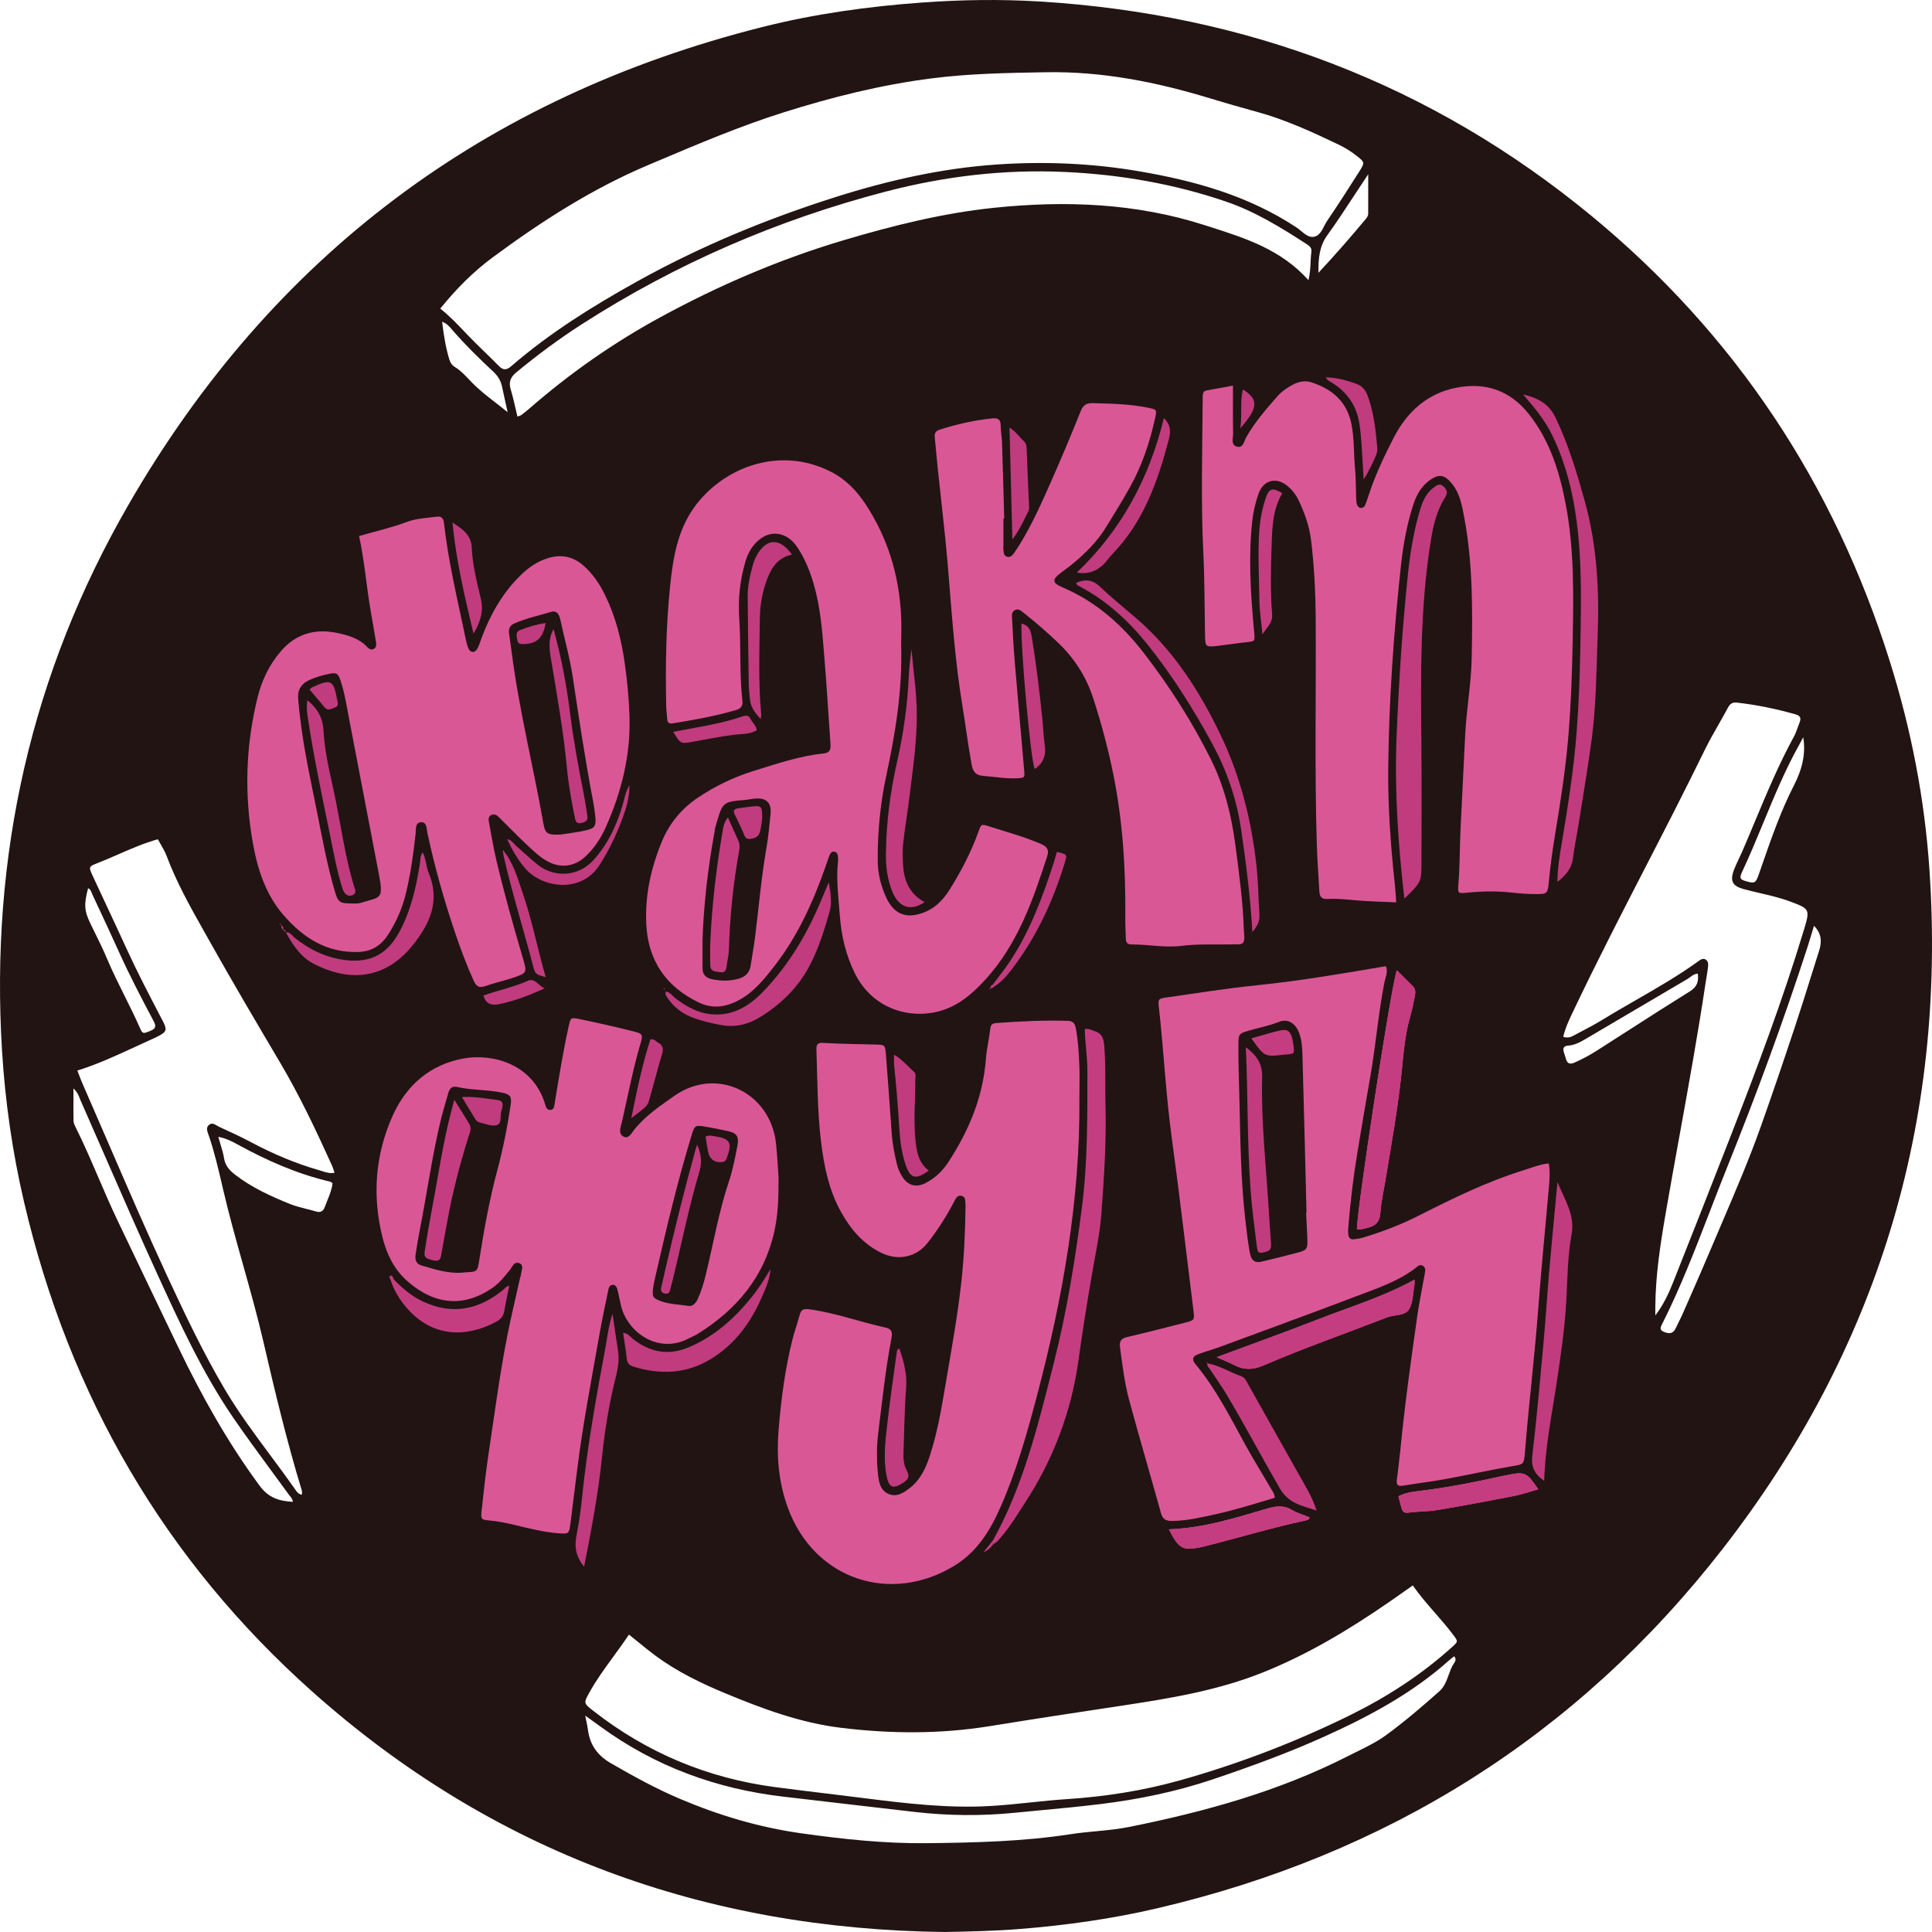 <?xml version="1.0" encoding="UTF-8"?> <svg xmlns="http://www.w3.org/2000/svg" width="340" height="340" viewBox="0 0 340 340" fill="none"> <path d="M224.335 263.584C220.87 264.62 217.396 265.715 213.837 266.501C211.346 267.051 208.858 267.638 206.278 267.662C205.248 267.671 204.622 267.421 204.312 266.305C202.461 259.629 200.494 252.986 198.686 246.297C197.882 243.326 197.534 240.244 197.106 237.189C196.95 236.081 197.232 235.556 198.366 235.296C201.731 234.525 205.069 233.638 208.42 232.798C210.26 232.336 210.238 232.341 210.007 230.496C208.743 220.41 207.587 210.309 206.205 200.239C205.156 192.591 204.795 184.882 203.935 177.22C203.78 175.839 203.823 175.743 205.338 175.528C210.603 174.783 215.86 173.934 221.146 173.395C228.505 172.645 235.785 171.415 243.069 170.173C243.328 170.13 243.589 170.098 243.912 170.05C244.289 171.117 243.794 172.033 243.615 172.954C242.554 178.392 242.115 183.924 241.162 189.378C240.379 193.864 239.607 198.353 238.87 202.846C238.154 207.205 237.628 211.59 237.271 215.994C237.237 216.413 237.24 216.838 237.277 217.256C237.327 217.835 237.673 218.158 238.245 218.101C238.792 218.047 239.344 217.954 239.868 217.795C243.249 216.78 246.531 215.523 249.693 213.921C255.624 210.915 261.592 207.983 267.951 206.002C269.45 205.534 270.924 204.909 272.551 204.747C272.795 206.127 272.709 207.39 272.6 208.641C271.978 215.834 271.243 223.018 270.707 230.219C270.091 238.471 269.087 246.684 268.413 254.929C268.397 255.14 268.389 255.351 268.369 255.56C268.151 257.795 268.13 257.675 266.04 258.037C262.097 258.72 258.185 259.594 254.249 260.314C251.805 260.762 249.333 261.046 246.882 261.458C246.025 261.602 245.714 261.319 245.813 260.481C246.012 258.811 246.243 257.144 246.404 255.47C247.176 247.511 248.273 239.595 249.4 231.682C249.685 229.672 250.089 227.678 250.442 225.678C250.515 225.263 250.63 224.857 250.681 224.44C250.754 223.84 251.058 223.123 250.365 222.741C249.774 222.415 249.354 222.975 248.918 223.299C245.863 225.571 242.292 226.744 238.814 228.069C230.803 231.119 222.752 234.055 214.711 237.022C213.481 237.475 212.211 237.82 210.979 238.271C209.856 238.68 209.662 239.217 210.416 240.123C213.969 244.392 216.455 249.331 219.104 254.175C220.545 256.81 222.143 259.356 223.65 261.955C223.92 262.419 224.314 262.842 224.335 263.584Z" fill="#DA5796"></path> <path d="M101.321 276.852C100.044 277.236 98.921 276.711 97.813 276.465C94.448 275.713 91.11 274.829 87.759 274.009C87.343 273.907 86.951 273.804 86.748 273.377C86.095 272.006 85.433 270.64 85.019 269.1C86.594 268.815 87.936 269.218 89.262 269.539C92.218 270.25 95.169 270.992 98.202 271.255C99.244 271.346 99.764 271.808 100.029 272.825C100.379 274.168 100.873 275.474 101.321 276.852Z" fill="#C53D81"></path> <path fill-rule="evenodd" clip-rule="evenodd" d="M166.248 340C124.12 339.52 86.709 326.013 54.923 297.664C28.984 274.528 12.197 245.649 4.228 211.518C2.185 202.769 0.914 193.903 0.358 184.925C-1.76 150.656 5.5 118.507 22.549 88.933C47.915 44.932 85.376 17.081 134.065 4.779C143.331 2.438 152.758 1.135 162.279 0.445C169.185 -0.056 176.1 -0.158 182.996 0.264C219.277 2.491 251.862 14.716 280.148 38.053C305.318 58.82 322.744 85.052 332.592 116.435C336.337 128.369 338.709 140.599 339.554 153.099C342.562 197.669 330.354 237.605 303.16 272.573C277.486 305.586 244.008 326.396 203.67 335.824C195.724 337.681 187.656 338.815 179.52 339.467C175.107 339.821 170.69 339.914 166.248 340ZM248.628 279.012C249.839 280.751 251.198 282.309 252.545 283.852C253.637 285.103 254.721 286.345 255.711 287.668L255.799 287.785C256.197 288.316 256.402 288.589 256.381 288.844C256.359 289.114 256.083 289.363 255.513 289.876L255.474 289.912C250.009 294.837 243.905 298.752 237.334 301.972C227.736 306.676 217.797 310.477 207.539 313.343C201.082 315.148 194.457 316.179 187.746 316.616C185.602 316.757 183.464 316.979 181.326 317.202L181.325 317.203L181.324 317.203C178.997 317.445 176.67 317.688 174.337 317.824C166.858 318.261 159.438 317.377 152.03 316.439C149.861 316.164 147.689 315.901 145.518 315.638C142.479 315.27 139.44 314.902 136.406 314.501C124.578 312.937 113.905 308.504 104.443 301.106L104.426 301.092C102.721 299.76 102.683 299.73 103.687 297.912C104.933 295.657 106.442 293.591 107.967 291.502L107.968 291.501L107.968 291.5L107.968 291.5L107.969 291.5L107.969 291.499L107.969 291.499L107.969 291.499L107.97 291.498L107.97 291.498L107.97 291.497C108.888 290.241 109.811 288.977 110.686 287.658C111.202 288.071 111.701 288.478 112.192 288.878C113.255 289.745 114.279 290.58 115.339 291.364C119.159 294.191 123.407 296.239 127.756 298.043C134.279 300.749 140.897 303.192 147.953 304.059C156.703 305.133 165.442 305.186 174.174 303.774C181.945 302.516 189.727 301.328 197.51 300.157C205.849 298.9 214.171 297.527 222.063 294.395C230.073 291.216 237.437 286.781 244.534 281.881C245.429 281.264 246.318 280.637 247.216 280.005L247.22 280.002C247.687 279.673 248.155 279.343 248.628 279.012ZM103.976 302.626L103.974 302.625C103.67 302.406 103.345 302.173 102.988 301.916C103.064 302.302 103.134 302.635 103.198 302.936C103.315 303.489 103.408 303.93 103.462 304.375C103.792 307.08 105.172 308.955 107.516 310.308C111.482 312.597 115.492 314.803 119.696 316.583C126.53 319.475 133.573 321.583 140.959 322.624C148.363 323.667 155.778 324.459 163.239 324.37C171.658 324.271 180.085 324.075 188.445 322.781C189.91 322.555 191.391 322.413 192.871 322.272H192.871L192.872 322.272C194.835 322.084 196.797 321.896 198.721 321.51C212.025 318.838 225.055 315.248 237.258 309.027C237.757 308.773 238.259 308.525 238.761 308.278C240.557 307.394 242.35 306.511 243.979 305.318C247.234 302.938 250.293 300.311 253.31 297.634C254.176 296.866 254.552 295.829 254.928 294.791C255.171 294.119 255.414 293.446 255.791 292.845C255.817 292.804 255.845 292.762 255.874 292.72L255.874 292.719C256.096 292.388 256.358 291.998 255.906 291.475C255.817 291.546 255.728 291.615 255.64 291.682C255.455 291.825 255.275 291.964 255.106 292.115C248.557 297.993 240.936 302.063 233.016 305.632C226.638 308.507 220.08 310.893 213.462 313.126C207.016 315.301 200.395 316.661 193.673 317.487C190.102 317.925 186.518 318.262 182.935 318.599L182.934 318.599C181.429 318.74 179.924 318.882 178.42 319.031C172.624 319.603 166.83 319.536 161.047 318.881C156.727 318.392 152.409 317.885 148.092 317.377L148.086 317.376C144.724 316.981 141.362 316.586 137.999 316.2C126.173 314.844 115.314 310.902 105.618 303.811C105.101 303.433 104.581 303.06 103.978 302.627L103.976 302.626ZM28.297 148.615L28.297 148.616C28.679 149.274 29.059 149.928 29.321 150.627C31.092 155.352 33.554 159.72 36.011 164.08L36.011 164.08C36.294 164.582 36.577 165.083 36.858 165.585C40.889 172.773 45.077 179.87 49.272 186.959C52.728 192.8 55.619 198.925 58.419 205.101C58.531 205.351 58.617 205.613 58.714 205.905L58.714 205.905C58.763 206.056 58.815 206.214 58.875 206.384C58.078 206.545 57.389 206.324 56.721 206.11L56.72 206.11L56.719 206.109L56.718 206.109C56.559 206.058 56.401 206.007 56.243 205.962C52.041 204.768 48.03 203.062 44.177 201.008C42.402 200.063 40.587 199.229 38.766 198.394L38.766 198.394L38.766 198.394L38.766 198.394L38.766 198.393L38.766 198.393L38.766 198.393L38.766 198.393L38.765 198.393L38.765 198.393L38.765 198.393L38.764 198.393L38.575 198.306C38.444 198.245 38.312 198.167 38.18 198.088C37.709 197.807 37.226 197.519 36.715 198.019C36.249 198.475 36.464 199.065 36.658 199.596C36.684 199.667 36.709 199.737 36.733 199.806C37.731 202.719 38.427 205.715 39.122 208.709L39.267 209.335C40.308 213.811 41.55 218.231 42.792 222.651C44.048 227.121 45.304 231.591 46.352 236.118C48.386 244.915 50.491 253.694 53.12 262.333C53.158 262.457 53.149 262.595 53.139 262.761C53.133 262.847 53.128 262.94 53.128 263.043C52.507 262.955 52.202 262.499 51.923 262.082C51.88 262.018 51.838 261.955 51.795 261.894C50.433 259.956 49.021 258.055 47.608 256.155C44.778 252.347 41.949 248.539 39.526 244.434C35.793 238.109 32.639 231.482 29.549 224.828C25.878 216.924 22.419 208.922 18.959 200.921L18.959 200.921C17.482 197.503 16.004 194.085 14.51 190.674C14.308 190.215 14.129 189.745 13.934 189.232C13.833 188.968 13.728 188.693 13.613 188.401C17.157 187.294 20.451 185.771 23.731 184.255C24.696 183.809 25.66 183.363 26.629 182.929C27.008 182.759 27.386 182.587 27.755 182.397C29.342 181.584 29.465 181.255 28.622 179.637L28.176 178.782L28.176 178.781L28.176 178.781C26.13 174.855 24.083 170.929 22.243 166.896C21.096 164.382 19.925 161.881 18.755 159.379C17.941 157.641 17.128 155.902 16.323 154.16C15.562 152.514 15.583 152.505 17.305 151.833C18.491 151.369 19.66 150.859 20.832 150.346C23.082 149.363 25.346 148.373 27.777 147.695C27.944 148.006 28.121 148.311 28.297 148.615ZM14.053 193.337C13.835 192.778 13.596 192.168 12.926 191.541C12.926 192.108 12.925 192.653 12.924 193.181C12.921 194.615 12.918 195.924 12.939 197.233C12.946 197.566 13.083 197.918 13.235 198.223C14.716 201.182 16.024 204.221 17.331 207.261L17.331 207.261L17.331 207.261C18.398 209.742 19.465 212.222 20.626 214.659C24.202 222.163 27.799 229.655 31.398 237.148C35.491 245.666 40.084 253.867 45.7 261.479C47.274 263.612 49.145 264.166 51.557 264.298C51.472 263.809 51.224 263.509 50.989 263.224C50.916 263.137 50.845 263.051 50.78 262.962C49.785 261.589 48.78 260.223 47.775 258.857L47.774 258.856L47.771 258.852L47.771 258.851L47.769 258.849C45.511 255.78 43.254 252.711 41.098 249.57C35.627 241.601 31.609 232.81 27.602 224.041C24.505 217.262 21.52 210.429 18.536 203.596L18.536 203.596L18.536 203.595L18.535 203.594C17.101 200.31 15.667 197.027 14.221 193.75C14.162 193.616 14.108 193.478 14.053 193.337ZM58.518 208.229C58.407 209.283 58.013 210.257 57.617 211.234L57.617 211.234C57.467 211.607 57.316 211.98 57.18 212.358C56.89 213.166 56.426 213.442 55.598 213.195C55.05 213.032 54.493 212.892 53.937 212.753C52.948 212.505 51.961 212.258 51.024 211.878C47.625 210.501 44.283 208.989 41.344 206.7C40.374 205.945 39.641 205.154 39.432 203.85C39.3 203.013 39.052 202.196 38.786 201.319C38.664 200.916 38.538 200.501 38.418 200.065C39.774 200.323 40.8 200.851 41.81 201.405C46.989 204.253 52.355 206.616 58.121 207.961C58.202 207.981 58.274 208.039 58.363 208.111L58.363 208.111C58.409 208.148 58.459 208.188 58.518 208.229ZM16.158 157.166C16.03 156.825 15.899 156.475 15.501 156.317C14.73 159.258 14.826 160.313 15.998 162.716C16.204 163.137 16.411 163.558 16.619 163.978C17.398 165.559 18.178 167.14 18.859 168.763C19.786 170.97 20.852 173.107 21.918 175.244C22.842 177.098 23.767 178.951 24.6 180.849C25.093 181.972 25.178 181.937 26.343 181.46L26.497 181.397C27.495 180.989 27.47 180.513 27.019 179.664C24.893 175.667 22.798 171.651 20.932 167.516C19.578 164.516 18.184 161.535 16.789 158.554L16.789 158.554L16.276 157.458C16.233 157.365 16.196 157.266 16.158 157.166ZM275.102 182.462C275.488 180.84 276.14 179.473 276.785 178.121L276.916 177.846C280.951 169.354 285.252 161.001 289.553 152.648L289.554 152.647C293.089 145.782 296.624 138.916 300.012 131.974C300.752 130.458 301.588 128.99 302.425 127.523L302.425 127.522L302.425 127.522C302.974 126.56 303.522 125.598 304.043 124.622C304.413 123.929 304.792 123.551 305.637 123.645C309.146 124.036 312.587 124.752 315.985 125.714C316.947 125.986 316.973 126.49 316.654 127.258C316.537 127.541 316.435 127.831 316.332 128.121C316.153 128.627 315.975 129.131 315.721 129.593C313.079 134.419 310.96 139.487 308.842 144.556C308.102 146.326 307.362 148.096 306.6 149.855C306.415 150.281 306.216 150.701 306.016 151.121C305.704 151.776 305.393 152.431 305.14 153.108C304.406 155.077 304.894 155.937 306.904 156.481C307.83 156.73 308.764 156.949 309.699 157.167L309.699 157.167L309.699 157.167L309.7 157.167L309.7 157.167L309.7 157.167L309.7 157.167L309.701 157.167C311.523 157.593 313.346 158.019 315.107 158.678C318.479 159.941 318.551 160.033 317.492 163.537C313.745 175.941 309.192 188.051 304.496 200.109C301.198 208.58 297.861 217.035 294.514 225.487C293.695 227.552 292.775 229.577 291.307 231.499C291.307 231.354 291.307 231.209 291.306 231.065C291.306 230.894 291.306 230.723 291.306 230.552C291.306 230.456 291.306 230.359 291.307 230.263C291.307 230.167 291.307 230.072 291.308 229.976C291.35 224.483 292.172 219.076 293.103 213.685C293.905 209.032 294.746 204.387 295.588 199.741L295.588 199.74L295.588 199.739L295.588 199.738L295.588 199.737L295.588 199.736L295.589 199.735L295.589 199.734C297.181 190.938 298.774 182.142 300.106 173.298C300.162 172.927 300.223 172.556 300.284 172.185L300.284 172.181C300.393 171.516 300.502 170.852 300.584 170.184C300.642 169.707 300.654 169.159 300.169 168.866C299.689 168.576 299.284 168.869 298.907 169.143L298.849 169.184C295.344 171.714 291.613 173.861 287.881 176.007L287.881 176.007L287.88 176.007C285.904 177.145 283.927 178.282 281.983 179.476C280.769 180.223 279.504 180.887 278.24 181.551L278.236 181.552C277.784 181.79 277.332 182.027 276.882 182.268C276.395 182.529 275.877 182.711 275.102 182.462ZM320.144 167.278C320.643 165.707 320.562 164.269 319.234 162.928C319.108 163.342 318.988 163.746 318.869 164.142C318.613 164.996 318.368 165.816 318.104 166.63C313.847 179.749 309.081 192.68 303.932 205.463C302.896 208.036 301.897 210.625 300.898 213.215C298.298 219.955 295.697 226.696 292.437 233.151C292.083 233.851 292.204 234.137 292.858 234.402C293.75 234.764 294.464 234.723 294.914 233.717C295.092 233.321 295.287 232.933 295.482 232.545L295.482 232.544C295.695 232.12 295.908 231.697 296.099 231.262C296.253 230.912 296.406 230.561 296.56 230.21L297.045 229.108L297.054 229.088L297.063 229.067C298.428 225.959 299.794 222.851 301.113 219.721C301.767 218.171 302.429 216.623 303.091 215.076C305.454 209.55 307.817 204.024 309.835 198.356C311.923 192.491 313.92 186.592 315.884 180.682C316.859 177.75 317.782 174.799 318.706 171.849L318.707 171.846C319.183 170.322 319.66 168.799 320.144 167.278ZM298.782 171.339C298.965 172.697 298.683 173.66 297.392 174.461C293.78 176.705 290.201 179.004 286.622 181.303L286.619 181.305L286.617 181.306L286.615 181.307C284.723 182.523 282.83 183.739 280.933 184.946C279.708 185.726 278.429 186.408 277.096 186.994C276.251 187.364 275.797 187.173 275.566 186.296C275.504 186.059 275.425 185.828 275.347 185.597L275.304 185.471C275.284 185.413 275.265 185.356 275.246 185.298C275.017 184.589 275.057 184.074 275.984 184.009C277.201 183.926 278.237 183.316 279.256 182.716L279.412 182.624C282.537 180.791 285.658 178.95 288.779 177.108L288.789 177.102L288.799 177.096L288.809 177.09C291.516 175.493 294.223 173.896 296.933 172.304C297.102 172.205 297.262 172.086 297.423 171.967C297.815 171.675 298.217 171.377 298.782 171.339ZM317.393 130.151C317.377 130.065 317.355 129.943 317.323 129.76C317.19 130.01 317.082 130.217 316.988 130.397L316.988 130.398C316.83 130.7 316.713 130.924 316.589 131.145C314.161 135.496 312.261 140.092 310.36 144.688L310.36 144.688C309.16 147.591 307.961 150.493 306.628 153.334C306.047 154.569 306.192 154.778 307.378 155.109C308.757 155.493 308.99 155.394 309.483 153.98C309.676 153.426 309.869 152.872 310.061 152.318L310.063 152.312L310.065 152.306C311.732 147.505 313.401 142.699 315.719 138.181C317.008 135.667 317.72 133.169 317.43 130.37C317.425 130.327 317.417 130.284 317.393 130.151ZM77.481 54.306C80.323 50.794 83.327 47.789 86.737 45.269C95.295 38.945 104.208 33.216 114.026 29.066C114.581 28.831 115.136 28.596 115.69 28.361L115.693 28.36L115.704 28.356C122.977 25.276 130.248 22.197 137.785 19.814C146.367 17.099 155.067 14.923 163.993 13.787C170.602 12.946 177.248 12.83 183.909 12.715L184.045 12.712C193.986 12.54 203.533 14.435 212.968 17.313C215.676 18.138 218.398 18.92 221.13 19.664C226.154 21.03 230.864 23.198 235.55 25.436C236.677 25.974 237.737 26.634 238.725 27.408C240.163 28.535 240.215 28.598 239.261 30.106C237.398 33.057 235.507 35.991 233.549 38.878C233.36 39.156 233.196 39.475 233.031 39.796L233.031 39.796C232.595 40.645 232.15 41.509 231.221 41.675C230.382 41.825 229.671 41.234 228.976 40.657C228.717 40.441 228.461 40.228 228.201 40.056C219.749 34.458 210.286 31.819 200.483 30.145C192.2 28.729 183.846 28.379 175.49 28.945C165.741 29.605 156.248 31.756 146.927 34.717C134.839 38.556 123.159 43.384 112.052 49.568C104.294 53.887 96.753 58.577 89.99 64.428C89.1 65.198 88.536 65.168 87.754 64.37C86.942 63.541 86.109 62.732 85.277 61.922L85.277 61.922L85.277 61.922L85.277 61.922C84.213 60.887 83.148 59.852 82.125 58.777L81.931 58.572L81.796 58.43C80.469 57.033 79.134 55.628 77.481 54.306ZM213.064 39.963C219.26 41.949 225.458 43.935 230.272 49.309C230.549 48.127 230.597 47.081 230.643 46.096V46.096V46.096C230.671 45.485 230.698 44.898 230.778 44.316C230.871 43.65 230.51 43.327 229.999 42.995C225.453 40.045 220.849 37.205 215.699 35.454C206.54 32.339 197.109 30.716 187.468 30.266C176.759 29.765 166.236 31.01 155.869 33.718C136.803 38.697 118.895 46.425 102.264 57.145C98.296 59.703 94.505 62.52 90.854 65.536C89.769 66.43 89.498 67.305 89.898 68.618C90.224 69.683 90.473 70.771 90.724 71.872L90.724 71.872L90.724 71.872C90.833 72.349 90.942 72.829 91.058 73.309C91.147 73.276 91.231 73.251 91.309 73.228C91.462 73.182 91.593 73.142 91.698 73.065C92.2 72.694 92.694 72.308 93.165 71.897C100.27 65.705 107.941 60.334 116.184 55.842C126.488 50.228 137.212 45.618 148.457 42.277C157.154 39.692 165.953 37.498 174.955 36.565C187.475 35.267 199.928 35.732 212.072 39.645L212.532 39.792L213.064 39.963ZM87.153 70.817L87.153 70.817C85.676 69.671 84.313 68.613 83.098 67.362C82.924 67.183 82.752 67.002 82.581 66.82C81.798 65.995 81.013 65.167 80.029 64.571C79.523 64.264 79.243 63.818 79.075 63.261C78.436 61.148 78.089 58.986 77.805 56.616C78.635 56.936 79.095 57.474 79.528 57.981C79.554 58.012 79.581 58.043 79.607 58.074C79.632 58.102 79.657 58.131 79.681 58.16C81.917 60.736 84.352 63.11 86.836 65.431C87.637 66.18 88.14 67.007 88.355 68.067C88.538 68.959 88.736 69.849 88.965 70.876L88.965 70.876C89.079 71.391 89.202 71.941 89.334 72.543C88.584 71.927 87.856 71.362 87.153 70.817ZM233.568 41.421C232.209 43.317 231.999 45.339 232.025 48.006C235.129 44.686 237.769 41.636 240.355 38.536C240.583 38.262 240.779 37.967 240.78 37.602C240.786 35.975 240.785 34.348 240.784 32.569C240.784 31.953 240.784 31.32 240.784 30.662C240.012 31.821 239.27 32.951 238.544 34.059C236.863 36.621 235.264 39.057 233.568 41.421Z" fill="#221413"></path> <path d="M174.743 271.086C174.77 271.298 174.796 271.508 174.822 271.72C174.374 272.37 173.814 272.879 173.076 273.165L173.051 273.184C173.615 272.485 174.18 271.785 174.743 271.086Z" fill="#C03C7E"></path> <path d="M173.074 273.164L173.027 273.242C173.027 273.242 173.053 273.181 173.051 273.181C173.049 273.182 173.074 273.164 173.074 273.164Z" fill="#C03C7E"></path> <path d="M216.985 67.86C216.985 70.819 216.951 73.55 217.006 76.279C217.023 77.107 216.53 78.329 217.733 78.614C218.794 78.864 218.934 77.628 219.311 76.96C220.804 74.32 222.773 72.062 224.743 69.803C225.477 68.959 226.396 68.314 227.371 67.773C228.442 67.178 229.621 66.905 230.777 67.281C234.348 68.439 236.984 70.575 237.808 74.531C238.356 77.159 238.208 79.84 238.468 82.49C238.631 84.162 238.593 85.855 238.659 87.538C238.674 87.956 238.681 88.39 238.801 88.782C238.9 89.109 239.178 89.394 239.564 89.386C239.845 89.379 240.1 89.212 240.214 88.938C240.405 88.488 240.579 88.03 240.726 87.564C241.893 83.881 243.528 80.4 245.29 76.988C247.656 72.408 251.256 69.204 256.326 68.221C261.375 67.243 265.729 68.665 269.065 72.886C272.771 77.575 274.471 83.081 275.559 88.841C277.014 96.543 276.923 104.338 276.777 112.129C276.664 118.089 276.486 124.05 275.966 129.992C275.485 135.514 274.648 140.989 273.733 146.449C273.246 149.353 272.842 152.267 272.566 155.2C272.373 157.244 272.268 157.357 270.323 157.341C268.943 157.33 267.557 157.259 266.187 157.096C263.495 156.778 260.81 156.829 258.123 157.101C256.635 157.252 256.52 157.247 256.644 155.747C256.922 152.385 256.875 149.015 257.041 145.651C257.31 140.187 257.579 134.722 257.853 129.256C258.079 124.773 258.906 120.339 258.992 115.846C259.151 107.564 259.217 99.282 257.687 91.091C257.302 89.028 256.954 86.943 255.601 85.221C254.21 83.452 253.167 83.31 251.389 84.68C249.883 85.84 249.124 87.473 248.577 89.239C247.558 92.527 246.938 95.912 246.566 99.323C245.266 111.249 244.423 123.209 244.305 135.214C244.235 142.101 244.74 148.95 245.483 155.788C245.587 156.747 245.633 157.715 245.714 158.799C243.341 158.689 241.157 158.645 238.981 158.47C237.19 158.327 235.403 158.09 233.607 158.206C232.593 158.271 232.236 157.79 232.184 156.89C232.03 154.159 231.824 151.428 231.74 148.694C231.333 135.427 231.624 122.158 231.539 108.89C231.509 104.256 231.285 99.632 230.722 95.03C230.421 92.572 229.595 90.264 228.538 88.048C228.052 87.033 227.355 86.141 226.47 85.443C224.527 83.904 222.325 84.507 221.485 86.869C220.924 88.447 220.547 90.088 220.367 91.771C219.698 98.014 220.074 104.238 220.641 110.462C220.672 110.81 220.711 111.16 220.737 111.51C220.842 112.884 220.836 112.852 219.366 113.013C217.718 113.19 216.082 113.458 214.436 113.644C212.096 113.91 212.104 113.893 212.062 111.599C211.975 106.757 211.993 101.912 211.758 97.078C211.326 88.164 211.591 79.253 211.65 70.341C211.66 68.789 211.679 68.804 213.225 68.551C214.444 68.351 215.655 68.107 216.985 67.86Z" fill="#DA5796"></path> <path d="M189.953 193.293C190.108 211.11 187.015 228.454 182.502 245.58C180.737 252.28 178.852 258.947 176.038 265.302C174.219 269.412 171.931 273.092 168.033 275.494C156.783 282.424 143.255 278.021 138.63 265.285C137.018 260.843 136.635 256.264 137.022 251.609C137.465 246.297 138.136 241.009 139.434 235.83C139.809 234.339 140.336 232.887 140.731 231.4C141.009 230.352 141.53 230.295 142.544 230.434C147.082 231.064 151.384 232.654 155.83 233.634C156.925 233.876 157.079 234.447 156.894 235.423C155.831 241.001 155.234 246.649 154.543 252.281C154.254 254.655 154.272 257.05 154.509 259.426C154.649 260.829 154.936 262.333 156.413 262.929C157.873 263.519 159.09 262.668 160.201 261.792C161.965 260.401 162.88 258.451 163.575 256.362C164.928 252.295 165.648 248.071 166.361 243.865C167.389 237.789 168.506 231.721 169.184 225.585C169.671 221.184 169.853 216.774 169.917 212.352C169.919 212.212 169.93 212.07 169.909 211.932C169.821 211.342 170.006 210.575 169.136 210.436C168.435 210.323 168.205 210.921 167.948 211.407C166.575 214.009 165.028 216.478 163.191 218.785C161.22 221.26 158.08 221.904 155.162 220.508C151.964 218.978 149.776 216.43 148.06 213.379C145.892 209.523 145.02 205.295 144.493 200.95C143.84 195.574 143.861 190.17 143.681 184.771C143.647 183.744 143.892 183.474 144.939 183.535C147.971 183.71 151.012 183.753 154.05 183.822C155.713 183.861 155.771 183.849 155.907 185.568C156.269 190.182 156.597 194.796 156.922 199.413C157.056 201.308 157.42 203.163 157.87 204.999C158.036 205.668 158.337 206.326 158.688 206.922C159.7 208.636 161.18 209.086 162.926 208.176C164.551 207.328 165.869 206.09 166.879 204.539C170.477 199.022 172.988 193.103 173.497 186.41C173.634 184.598 174.069 182.811 174.279 181.002C174.365 180.266 174.691 180.088 175.336 180.04C179.538 179.73 183.743 179.518 187.959 179.651C188.78 179.678 189.165 180.088 189.321 180.917C189.716 182.991 189.829 185.092 189.932 187.188C190.03 189.218 189.953 191.258 189.953 193.293Z" fill="#DA5796"></path> <path d="M158.589 113.349C158.833 121.815 157.504 129.323 155.908 136.809C154.881 141.617 154.443 146.507 154.463 151.429C154.473 153.705 155.005 155.876 155.951 157.933C157.302 160.867 159.437 161.722 162.394 160.655C164.459 159.909 165.908 158.472 167.051 156.663C169.105 153.411 170.883 150.011 172.188 146.37C172.673 145.014 172.693 144.987 174.052 145.424C177.141 146.418 180.281 147.25 183.269 148.556C184.264 148.989 184.648 149.563 184.297 150.652C181.773 158.472 179.067 166.2 173.408 172.394C171.23 174.778 168.836 176.88 165.675 177.844C160.288 179.487 153.579 177.647 150.435 171.278C148.865 168.1 148.065 164.689 147.801 161.176C147.559 157.964 147.126 154.75 147.48 151.515C147.503 151.307 147.495 151.094 147.484 150.884C147.459 150.444 147.345 150.003 146.882 149.888C146.391 149.764 146.124 150.151 145.965 150.552C145.731 151.135 145.55 151.739 145.341 152.333C143.136 158.639 140.421 164.683 136.308 169.974C134.515 172.28 132.697 174.577 130.042 176.003C127.693 177.264 125.357 177.585 122.906 176.39C117.255 173.633 114.081 169.143 113.741 162.732C113.47 157.669 114.543 152.83 116.441 148.182C117.769 144.931 119.914 142.32 122.828 140.365C125.904 138.304 129.186 136.732 132.718 135.641C136.744 134.398 140.736 133.025 144.952 132.596C146.13 132.475 146.213 131.79 146.145 130.846C145.798 126.023 145.526 121.192 145.127 116.372C144.797 112.394 144.571 108.395 143.642 104.494C143.023 101.896 142.181 99.379 140.804 97.079C140.337 96.297 139.832 95.543 139.125 94.957C137.505 93.615 135.442 93.572 133.779 94.848C132.463 95.859 131.657 97.218 131.187 98.808C130.224 102.07 129.862 105.439 130.091 108.793C130.421 113.624 130.105 118.475 130.644 123.29C130.75 124.233 130.408 124.691 129.52 124.955C125.867 126.036 122.131 126.689 118.383 127.298C117.792 127.395 117.464 127.211 117.423 126.568C117.375 125.799 117.256 125.034 117.241 124.266C117.091 117.182 117.204 110.099 117.939 103.052C118.441 98.234 119.208 93.454 122.114 89.353C126.998 82.468 136.957 78.294 146.257 83.032C148.784 84.321 150.731 86.319 152.29 88.68C156.194 94.586 158.204 101.142 158.573 108.218C158.675 110.178 158.589 112.148 158.589 113.349Z" fill="#DA5796"></path> <path d="M63.191 94.331C66.16 93.486 68.977 92.842 71.693 91.824C73.314 91.217 75.074 91.165 76.782 90.933C77.592 90.823 78.029 91.102 78.135 92.046C78.886 98.811 80.494 105.417 81.875 112.062C82.017 112.746 82.152 113.448 82.422 114.083C82.774 114.913 83.548 114.963 83.992 114.183C84.332 113.585 84.516 112.894 84.761 112.24C86.295 108.127 88.424 104.392 91.551 101.299C93.002 99.864 94.631 98.733 96.625 98.167C98.875 97.529 100.85 97.959 102.617 99.484C104.278 100.918 105.483 102.69 106.45 104.66C108.32 108.466 109.351 112.522 109.942 116.705C110.385 119.827 110.685 122.961 110.78 126.123C110.985 132.93 109.381 139.325 106.654 145.468C105.771 147.455 104.602 149.282 102.98 150.768C101.093 152.496 98.725 152.834 96.472 151.639C94.985 150.85 93.784 149.675 92.572 148.528C91.206 147.237 89.894 145.891 88.557 144.568C88.261 144.275 87.971 143.972 87.663 143.692C87.274 143.337 86.826 143.176 86.349 143.49C85.936 143.762 85.953 144.221 86.03 144.63C86.473 146.97 86.863 149.322 87.411 151.636C88.767 157.358 90.37 163.012 92.027 168.65C92.78 171.21 92.765 171.246 90.19 172.1C88.617 172.621 86.99 172.973 85.43 173.527C84.347 173.912 83.825 173.62 83.354 172.581C82.141 169.904 81.115 167.157 80.168 164.376C78.18 158.544 76.508 152.624 75.218 146.592C75.051 145.814 75.139 144.604 74.047 144.699C73.029 144.789 73.227 145.968 73.137 146.759C72.719 150.45 72.23 154.122 71.299 157.731C70.694 160.072 69.705 162.215 68.464 164.238C67.237 166.238 65.561 167.452 63.056 167.531C57.531 167.706 53.404 165.082 49.933 161.091C46.768 157.454 45.326 153.012 44.495 148.333C42.964 139.722 43.24 131.165 45.343 122.676C46.078 119.711 47.38 117.024 49.352 114.692C52.054 111.496 55.496 110.555 59.439 111.409C61.321 111.816 63.207 112.354 64.616 113.861C64.911 114.176 65.282 114.425 65.718 114.229C66.261 113.985 66.246 113.45 66.168 112.967C65.864 111.101 65.531 109.239 65.21 107.376C64.473 103.097 64.154 98.755 63.191 94.331Z" fill="#DA5796"></path> <path d="M137.014 207.226C137.028 211.064 136.891 213.863 136.288 216.616C134.512 224.726 129.627 230.459 122.826 234.716C122.3 235.045 121.713 235.274 121.161 235.564C115.879 238.34 110.44 234.515 109.294 229.81C109.063 228.857 108.902 227.887 108.657 226.939C108.554 226.54 108.336 226.115 107.842 226.109C107.339 226.105 107.155 226.515 107.067 226.942C106.549 229.48 105.987 232.01 105.54 234.561C104.115 242.702 102.527 250.815 101.524 259.029C101.16 262.019 100.786 265.009 100.402 267.996C100.155 269.93 100.141 269.974 98.242 269.828C95.689 269.633 93.206 268.999 90.723 268.406C89.242 268.05 87.767 267.726 86.247 267.591C84.653 267.449 84.587 267.4 84.759 265.809C85.13 262.396 85.501 258.98 86.013 255.587C87.05 248.728 87.941 241.844 89.284 235.037C89.963 231.603 90.787 228.201 91.55 224.784C91.58 224.647 91.664 224.518 91.67 224.382C91.7 223.664 92.313 222.719 91.412 222.307C90.499 221.887 90.162 222.95 89.717 223.501C88.794 224.645 87.886 225.797 86.672 226.636C81.623 230.129 76.484 229.669 71.693 225.467C69.439 223.489 68.096 220.824 67.358 217.936C65.474 210.556 65.996 203.28 69.098 196.356C71.52 190.947 75.716 187.345 81.559 186.277C86.672 185.342 93.849 187.24 95.945 194.374C96.091 194.873 96.245 195.35 96.856 195.321C97.506 195.291 97.52 194.743 97.601 194.253C98.348 189.691 99.073 185.125 100.08 180.611C100.406 179.149 100.416 179.023 101.822 179.309C105.133 179.985 108.432 180.74 111.709 181.567C113.105 181.919 113.161 182.136 112.693 183.72C111.365 188.224 110.509 192.84 109.454 197.409C109.244 198.322 108.682 199.512 109.777 200.045C110.656 200.473 111.19 199.33 111.672 198.735C113.637 196.306 116.175 194.617 118.672 192.855C126.063 187.629 135.646 192.204 136.575 201.328C136.81 203.629 136.921 205.941 137.014 207.226Z" fill="#DA5796"></path> <path d="M176.585 91.268C176.585 92.81 176.585 94.353 176.585 95.896C176.585 96.177 176.538 96.463 176.583 96.735C176.66 97.199 176.598 97.769 177.18 97.965C177.734 98.153 178.108 97.816 178.403 97.404C178.767 96.894 179.109 96.365 179.439 95.832C181.651 92.259 183.348 88.415 185.043 84.58C186.823 80.555 188.531 76.492 190.164 72.404C190.601 71.306 191.177 70.907 192.29 70.941C195.536 71.04 198.782 71.081 201.983 71.744C203.558 72.07 203.618 72.06 203.283 73.583C202.342 77.844 200.968 81.954 198.839 85.762C197.51 88.14 196.075 90.458 194.647 92.775C193.013 95.425 190.821 97.56 188.431 99.495C187.891 99.933 187.316 100.325 186.764 100.747C185.083 102.027 185.09 102.56 187.068 103.405C192.905 105.898 197.482 109.978 201.325 114.962C205.807 120.773 209.75 126.938 213.046 133.531C215.455 138.35 216.72 143.478 217.417 148.794C218.066 153.729 218.731 158.661 218.898 163.646C218.911 164.066 218.958 164.486 218.978 164.906C219.017 165.738 218.743 166.266 217.799 166.192C217.388 166.159 216.971 166.196 216.557 166.202C213.657 166.242 210.757 166.104 207.861 166.461C204.963 166.817 202.076 166.188 199.178 166.209C198.484 166.214 198.149 165.923 198.128 165.236C198.091 163.974 198.022 162.71 198.034 161.448C198.113 152.938 197.598 144.484 195.897 136.128C194.989 131.662 193.809 127.268 192.408 122.941C191.179 119.144 189.116 115.87 186.22 113.122C184.248 111.249 182.204 109.47 180.078 107.786C179.654 107.45 179.182 107.045 178.584 107.379C177.989 107.711 178.075 108.325 178.106 108.88C178.246 111.331 178.353 113.784 178.558 116.229C179.093 122.656 179.678 129.078 180.232 135.503C180.352 136.887 180.328 136.899 178.972 136.962C176.96 137.056 174.979 136.692 172.984 136.538C171.744 136.443 171.221 135.81 171 134.612C170.367 131.165 169.943 127.685 169.371 124.229C168.019 116.055 167.493 107.799 166.802 99.554C166.316 93.758 165.605 87.981 165.003 82.194C164.822 80.451 164.685 78.704 164.503 76.962C164.426 76.226 164.634 75.85 165.402 75.604C168.374 74.654 171.392 73.965 174.494 73.643C175.458 73.542 176.1 73.656 176.102 74.877C176.104 75.924 176.314 76.97 176.348 78.019C176.492 82.434 176.603 86.85 176.725 91.266C176.679 91.266 176.632 91.268 176.585 91.268Z" fill="#DA5796"></path> <path d="M174.745 271.084C180.132 261.389 182.703 250.684 185.409 240.045C187.723 230.945 189.232 221.674 190.414 212.358C191.424 204.412 191.36 196.409 191.363 188.413C191.364 185.961 190.944 183.538 190.91 181.106C191.613 180.962 192.099 181.297 192.614 181.45C193.742 181.781 194.188 182.543 194.301 183.772C194.627 187.343 194.449 190.921 194.547 194.494C194.722 200.881 194.293 207.246 193.822 213.608C193.562 217.106 192.802 220.535 192.211 223.986C191.347 229.025 190.522 234.074 189.832 239.14C188.569 248.399 185.361 256.872 180.267 264.645C179.005 266.571 177.829 268.552 176.331 270.306C175.879 270.833 175.484 271.422 174.823 271.719C174.599 271.533 174.573 271.321 174.745 271.084Z" fill="#C53D81"></path> <path d="M247.144 158.119C246.04 148.526 245.395 139.174 245.772 129.767C246.16 120.098 246.776 110.447 247.798 100.826C248.189 97.133 248.809 93.467 249.856 89.897C250.311 88.344 250.909 86.835 252.268 85.825C252.819 85.414 253.381 84.939 254.086 85.652C254.71 86.284 254.791 86.779 254.265 87.62C252.876 89.834 252.261 92.333 251.837 94.926C249.864 106.963 250.033 119.092 250.142 131.228C250.204 138.382 250.167 145.537 250.15 152.693C250.143 155.107 249.866 155.553 247.144 158.119Z" fill="#C03C7E"></path> <path d="M268.047 69.425C270.442 69.964 272.523 70.97 273.699 73.397C275.996 78.135 277.485 83.147 278.896 88.209C281.067 96.004 281.466 103.968 281.159 111.963C280.928 117.978 280.922 124.023 280.126 130.003C279.47 134.931 278.63 139.834 277.856 144.745C277.528 146.82 277.079 148.877 276.829 150.959C276.611 152.781 275.624 153.981 274.082 155.201C274.096 152.739 274.476 150.568 274.837 148.417C275.928 141.921 276.952 135.417 277.463 128.846C277.84 124.025 278.013 119.19 278.105 114.352C278.212 108.673 278.349 102.99 277.994 97.317C277.549 90.215 276.355 83.279 273.265 76.785C271.95 74.023 270.055 71.744 268.047 69.425Z" fill="#C03C7E"></path> <path d="M238.797 216.356C238.74 213.174 244.901 172.973 245.821 170.761C246.791 171.731 247.701 172.659 248.63 173.565C249.23 174.152 249.067 174.861 248.937 175.536C248.709 176.702 248.469 177.871 248.139 179.011C247.177 182.33 246.968 185.768 246.606 189.171C245.95 195.305 244.858 201.363 243.855 207.44C243.523 209.443 243.053 211.436 242.917 213.452C242.805 215.114 241.986 215.779 240.559 216.096C240.021 216.215 239.506 216.424 238.797 216.356Z" fill="#C53D81"></path> <path d="M271.75 260.604C269.997 259.384 269.432 258.116 269.662 256.164C270.446 249.489 271.041 242.789 271.654 236.095C272.029 231.98 272.273 227.854 272.631 223.737C273.072 218.672 273.568 213.61 274.089 208.032C275.41 211.297 277.195 213.748 276.566 217.25C275.877 221.085 275.851 225.052 275.639 228.967C275.376 233.874 274.64 238.714 273.914 243.562C273.08 249.146 271.917 254.686 271.75 260.604Z" fill="#C03C7E"></path> <path d="M214.121 238.842C220.2 236.581 226.043 234.492 231.823 232.235C237.524 230.01 243.405 228.241 248.923 225.207C248.923 225.634 248.954 225.846 248.918 226.046C248.654 227.491 248.698 229.121 248.017 230.326C247.277 231.635 245.419 231.316 244.089 231.832C236.814 234.659 229.443 237.235 222.267 240.323C220.494 241.085 218.881 241.127 217.188 240.227C216.28 239.745 215.314 239.375 214.121 238.842Z" fill="#C53D81"></path> <path d="M220.4 164.018C220.029 157.738 219.277 151.836 218.412 145.945C217.628 140.613 215.901 135.611 213.352 130.913C210.016 124.764 206.299 118.86 201.933 113.402C198.589 109.222 194.706 105.686 189.97 103.182C189.746 103.063 189.447 102.997 189.41 102.579C190.899 101.894 192.2 101.96 193.519 103.203C195.54 105.11 197.698 106.871 199.81 108.677C206.499 114.395 211.149 121.642 214.896 129.537C218.284 136.674 220.21 144.256 221.09 152.105C221.418 155.026 221.453 157.981 221.642 160.919C221.713 162.032 221.331 162.945 220.4 164.018Z" fill="#C03C7E"></path> <path d="M162.72 158.762C160.117 160.517 158.072 159.568 156.994 156.821C156.161 154.7 155.879 152.507 155.904 150.24C155.964 144.752 156.671 139.342 157.885 134.006C159.006 129.077 159.691 124.099 159.927 119.048C160.002 117.444 160.191 115.845 160.406 114.244C160.712 117.864 161.265 121.455 161.332 125.09C161.427 130.226 160.647 135.285 160.032 140.357C159.703 143.066 159.236 145.758 158.936 148.47C158.799 149.714 158.853 150.991 158.928 152.246C159.09 154.977 160.032 157.298 162.72 158.762Z" fill="#C03C7E"></path> <path d="M212.49 239.918C214.619 240.298 216.44 241.508 218.456 242.2C219.091 242.419 219.334 243.03 219.644 243.588C223.091 249.746 226.551 255.895 230.02 262.04C230.636 263.13 231.166 264.25 231.704 265.822C229.018 264.981 226.736 264.539 225.222 261.923C222.039 256.42 219.068 250.795 215.815 245.335C214.923 243.837 213.889 242.426 212.934 240.965C212.721 240.64 212.295 240.381 212.521 239.878L212.49 239.918Z" fill="#C53D81"></path> <path d="M117.183 174.484C117.971 174.609 118.329 175.27 118.858 175.676C120.761 177.134 122.809 178.278 125.221 178.496C128.892 178.829 131.767 177.114 134.226 174.583C138.644 170.033 141.875 164.678 144.346 158.829C144.778 157.805 145.212 156.78 145.849 155.273C146.226 157.351 146.415 158.968 145.973 160.518C145.092 163.607 144.132 166.671 142.675 169.561C140.591 173.697 137.443 176.761 133.581 179.099C131.518 180.349 129.237 180.849 126.812 180.378C125.048 180.036 123.302 179.651 121.625 178.972C119.904 178.275 118.531 177.156 117.474 175.626C117.244 175.294 116.978 174.958 117.183 174.484Z" fill="#C03C7E"></path> <path d="M107.796 231.2C108.156 233.641 108.431 235.651 108.755 237.652C109.004 239.197 108.792 240.651 108.408 242.175C107.246 246.793 106.446 251.499 105.965 256.235C105.297 262.785 104.08 269.229 102.792 275.699C101.276 273.845 101.038 272.187 101.524 269.815C101.987 267.556 102.251 265.25 102.493 262.955C103.398 254.379 104.912 245.904 106.497 237.441C106.856 235.521 107.031 233.562 107.796 231.2Z" fill="#C03C7E"></path> <path d="M50.266 164.099C51.094 163.962 51.441 164.706 51.945 165.105C54.272 166.949 56.856 168.263 59.747 168.8C64.648 169.708 67.985 168.296 70.312 163.948C72.369 160.106 73.268 155.989 73.927 151.76C74.009 151.228 73.897 150.647 74.397 150.014C74.995 151.202 74.967 152.478 75.428 153.573C77.545 158.601 75.588 162.725 72.52 166.477C67.832 172.21 61.685 172.952 55.19 169.603C52.952 168.449 51.512 166.296 50.302 164.066L50.266 164.099Z" fill="#C03C7E"></path> <path d="M109.66 234.592C110.506 234.591 110.841 235.207 111.308 235.577C114.398 238.026 117.693 238.629 121.377 237.031C125.815 235.105 129.287 231.986 132.292 228.255C133.469 226.794 134.488 225.211 135.599 223.338C135.438 225.269 134.74 226.731 134.11 228.189C132.155 232.703 129.385 236.536 125.133 239.142C120.819 241.786 116.294 241.952 111.593 240.543C110.895 240.333 110.388 240.026 110.305 239.149C110.159 237.634 109.885 236.132 109.66 234.592Z" fill="#C03C7E"></path> <path d="M246.102 263.319C247.599 262.545 249.206 262.467 250.75 262.267C255.406 261.661 259.998 260.738 264.576 259.722C264.779 259.677 264.985 259.652 265.189 259.609C268.356 258.953 268.664 259.083 270.71 262.089C269.223 262.504 267.821 262.997 266.38 263.278C261.915 264.15 257.443 264.986 252.959 265.739C251.265 266.023 249.518 265.971 247.813 266.202C247.04 266.305 246.817 265.931 246.646 265.369C246.445 264.707 246.288 264.029 246.102 263.319Z" fill="#C53D81"></path> <path d="M205.707 269.141C211.842 268.915 217.433 267.122 223.049 265.475C224.57 265.029 225.935 264.868 227.378 265.738C228.313 266.302 229.404 266.6 230.457 267.029C230.42 267.442 230.034 267.507 229.778 267.562C223.708 268.877 217.758 270.675 211.738 272.189C211.605 272.222 211.469 272.255 211.335 272.282C208.138 272.93 207.451 272.571 205.707 269.141Z" fill="#C53D81"></path> <path d="M69.324 225.179C70.837 226.719 72.419 228.114 74.421 229.045C79.578 231.442 84.204 230.519 88.509 227.028C88.826 226.769 89.047 226.374 89.621 226.273C89.317 227.794 88.99 229.261 88.743 230.741C88.586 231.681 88.017 232.243 87.265 232.641C81.892 235.481 76.151 235.253 71.787 230.403C70.432 228.898 69.343 227.187 68.731 225.211C68.918 225.008 69.117 224.997 69.324 225.179Z" fill="#C53D81"></path> <path d="M139.376 97.604C136.885 98.119 135.78 99.873 135.015 101.881C134.161 104.119 133.746 106.485 133.721 108.876C133.66 114.485 133.428 120.099 133.96 125.7C133.979 125.883 133.925 126.071 133.875 126.535C132.871 125.476 132.159 124.514 132.001 123.228C131.883 122.256 131.781 121.275 131.765 120.297C131.686 115.178 131.623 110.06 131.582 104.941C131.567 103.031 132.007 101.182 132.508 99.357C132.692 98.691 132.983 98.031 133.346 97.445C135.049 94.695 137.277 94.676 139.376 97.604Z" fill="#C03C7E"></path> <path d="M204.819 73.591C206.05 74.734 206.045 75.993 205.717 77.239C203.784 84.608 201.305 91.711 195.911 97.342C195.574 97.694 195.246 98.059 194.954 98.448C193.595 100.249 191.874 101.169 189.496 100.766C197.329 93.296 202.249 84.181 204.819 73.591Z" fill="#C03C7E"></path> <path d="M158.281 237.33C159.077 239.662 159.663 241.888 159.462 244.353C159.161 248.051 159.15 251.773 159 255.485C158.955 256.625 159.019 257.783 159.567 258.761C160.175 259.847 159.799 260.398 158.913 260.971C157.125 262.127 156.412 261.801 156.004 259.632C155.422 256.544 155.816 253.472 156.166 250.413C156.643 246.237 157.261 242.077 157.821 237.911C157.847 237.721 157.838 237.499 158.281 237.33Z" fill="#C03C7E"></path> <path d="M163.451 206.008C161.145 207.681 160.185 207.412 159.367 204.959C158.7 202.959 158.401 200.873 158.275 198.778C158.048 195.006 157.753 191.241 157.356 187.484C157.298 186.938 157.348 186.381 157.348 185.616C158.781 186.438 159.723 187.632 160.834 188.601C161.289 188.999 161.068 189.661 161.07 190.206C161.087 193.635 160.76 197.066 161.092 200.491C161.289 202.519 161.552 204.554 163.451 206.008Z" fill="#C03C7E"></path> <path d="M179.762 109.721C181.007 110.065 181.36 110.813 181.54 111.882C182.372 116.847 182.954 121.844 183.469 126.85C183.611 128.24 183.636 129.646 183.852 131.025C184.142 132.868 183.645 134.305 182.088 135.332C181.396 133.821 179.585 114.086 179.762 109.721Z" fill="#C03C7E"></path> <path d="M225.658 86.786C223.96 89.668 223.882 92.927 223.775 96.132C223.64 100.123 223.545 104.127 223.871 108.115C223.986 109.516 223.099 110.241 222.165 111.625C221.951 109.324 221.66 107.5 221.634 105.671C221.578 101.678 221.351 97.685 221.595 93.688C221.724 91.571 222.111 89.514 222.795 87.523C223.344 85.921 223.974 85.78 225.658 86.786Z" fill="#C53D81"></path> <path d="M177.656 75.236C178.849 76.018 179.402 76.934 180.17 77.622C180.701 78.098 180.659 78.737 180.684 79.365C180.815 82.575 180.941 85.785 181.094 88.993C181.111 89.354 181.128 89.701 180.963 90.01C180.127 91.579 179.47 93.257 178.159 94.922C177.989 88.258 177.826 81.899 177.656 75.236Z" fill="#C03C7E"></path> <path d="M233.324 66.404C235.305 66.447 237.022 66.939 238.712 67.552C239.681 67.905 240.283 68.583 240.652 69.573C241.764 72.557 242.114 75.679 242.374 78.819C242.406 79.222 242.35 79.675 242.194 80.043C241.571 81.506 240.894 82.944 239.98 84.371C239.855 82.265 239.747 80.158 239.597 78.053C239.512 76.87 239.41 75.681 239.223 74.51C238.719 71.344 237.046 68.969 234.357 67.316C234.012 67.104 233.605 66.977 233.324 66.404Z" fill="#C03C7E"></path> <path d="M89.26 147.697C90.032 147.771 90.367 148.457 90.874 148.897C92.134 149.99 93.338 151.156 94.644 152.189C97.683 154.59 101.873 154.186 104.398 151.411C106.952 148.605 108.503 145.302 109.568 141.703C109.878 140.653 110.01 139.536 110.772 138.172C110.78 140.481 110.19 142.241 109.572 143.936C108.517 146.824 107.195 149.575 105.532 152.199C102.276 157.341 95.355 156.241 92.424 152.818C91.095 151.269 90.098 149.516 89.246 147.667L89.26 147.697Z" fill="#C03C7E"></path> <path d="M83.326 111.504C81.786 105.02 80.283 98.727 79.625 91.95C81.46 93.156 82.939 94.144 83.033 96.458C83.154 99.471 83.923 102.404 84.608 105.325C85.144 107.615 84.537 109.504 83.326 111.504Z" fill="#C03C7E"></path> <path d="M174.699 173.3C175.732 171.905 176.828 170.553 177.783 169.105C181.313 163.758 183.511 157.791 185.469 151.721C185.661 151.126 185.82 150.521 185.994 149.925C187.845 150.36 187.838 150.357 187.355 151.923C185.387 158.322 182.663 164.341 178.688 169.731C177.608 171.194 176.528 172.651 174.96 173.629C174.793 173.585 174.71 173.473 174.699 173.3Z" fill="#C03C7E"></path> <path d="M88.488 149.566C90.365 151.837 91.004 154.359 91.854 156.775C93.59 161.708 94.554 166.853 96.037 171.949C94.389 171.517 94.188 171.404 93.91 170.342C92.18 163.728 90.126 157.205 88.606 150.534C88.56 150.335 88.555 150.126 88.488 149.566Z" fill="#C03C7E"></path> <path d="M118.477 128.797C122.585 127.978 126.743 127.434 130.716 126.055C131.357 125.833 131.775 125.928 132.081 126.52C132.425 127.19 133.066 127.692 133.184 128.512C131.864 129.275 130.378 129.151 128.975 129.33C126.583 129.634 124.231 130.131 121.862 130.548C119.774 130.917 119.766 130.923 118.477 128.797Z" fill="#C03C7E"></path> <path d="M111.105 196.76C112.097 191.852 113.033 187.313 114.452 182.938C115.113 182.768 115.401 183.26 115.803 183.476C116.578 183.893 116.807 184.478 116.541 185.38C115.736 188.117 115.013 190.878 114.236 193.623C113.956 194.611 113.752 194.786 111.105 196.76Z" fill="#C03C7E"></path> <path d="M85.082 175.202C87.675 174.246 90.388 173.731 92.911 172.6C94.108 172.063 94.668 173.379 95.824 173.948C93.009 175.212 90.421 176.222 87.674 176.741C86.482 176.966 85.481 176.653 85.082 175.202Z" fill="#C03C7E"></path> <path d="M218.277 75.363C218.634 72.833 218.181 70.674 218.737 68.535C221.522 70.298 221.468 71.738 218.277 75.363Z" fill="#C03C7E"></path> <path d="M69.323 225.177C69.126 225.188 68.928 225.198 68.73 225.209C68.549 224.994 68.45 224.594 68.63 224.53C69.126 224.353 69.147 224.888 69.323 225.177Z" fill="#C03C7E"></path> <path d="M49.465 162.813C49.839 163.023 49.963 163.327 49.802 163.738L49.838 163.693C49.597 163.436 49.461 163.139 49.499 162.775L49.465 162.813Z" fill="#C03C7E"></path> <path d="M212.517 239.88C212.382 239.94 212.311 239.905 212.313 239.776C212.313 239.775 212.38 239.768 212.414 239.773C212.687 239.823 212.302 239.709 212.486 239.92L212.517 239.88Z" fill="#C53D81"></path> <path d="M116.988 174.04C116.946 174.077 116.903 174.114 116.861 174.152C116.829 174.105 116.769 174.053 116.774 174.011C116.78 173.968 116.851 173.935 116.894 173.898C116.925 173.946 116.956 173.992 116.988 174.04Z" fill="#C03C7E"></path> <path d="M224.339 263.582C220.874 264.618 217.4 265.713 213.841 266.499C211.35 267.049 208.862 267.636 206.282 267.66C205.252 267.669 204.626 267.419 204.316 266.303C202.464 259.627 200.498 252.984 198.69 246.295C197.886 243.324 197.538 240.242 197.11 237.187C196.954 236.079 197.236 235.554 198.37 235.295C201.735 234.523 205.073 233.637 208.423 232.796C210.264 232.334 210.241 232.339 210.01 230.494C208.747 220.408 207.591 210.307 206.209 200.237C205.159 192.589 204.799 184.88 203.939 177.218C203.784 175.837 203.827 175.741 205.342 175.526C210.607 174.781 215.864 173.932 221.149 173.393C228.509 172.643 235.789 171.413 243.072 170.171C243.332 170.128 243.593 170.096 243.916 170.048C244.293 171.115 243.798 172.031 243.619 172.952C242.558 178.39 242.118 183.922 241.166 189.376C240.383 193.862 239.611 198.351 238.874 202.844C238.157 207.203 237.632 211.588 237.275 215.992C237.241 216.411 237.244 216.836 237.28 217.254C237.331 217.833 237.677 218.156 238.249 218.099C238.796 218.045 239.348 217.952 239.872 217.793C243.253 216.778 246.535 215.521 249.697 213.919C255.627 210.913 261.596 207.981 267.955 206C269.454 205.532 270.928 204.907 272.555 204.745C272.799 206.125 272.712 207.388 272.604 208.639C271.982 215.832 271.247 223.016 270.71 230.217C270.094 238.469 269.091 246.682 268.417 254.927C268.4 255.138 268.393 255.349 268.373 255.558C268.155 257.793 268.134 257.673 266.043 258.035C262.101 258.718 258.189 259.592 254.253 260.312C251.809 260.76 249.337 261.044 246.886 261.456C246.028 261.6 245.718 261.317 245.817 260.479C246.015 258.809 246.246 257.142 246.408 255.468C247.18 247.509 248.277 239.593 249.403 231.68C249.689 229.67 250.093 227.676 250.446 225.676C250.519 225.262 250.634 224.855 250.685 224.438C250.758 223.838 251.062 223.121 250.369 222.739C249.778 222.413 249.358 222.973 248.922 223.297C245.867 225.569 242.296 226.742 238.818 228.067C230.807 231.117 222.756 234.053 214.715 237.02C213.485 237.473 212.215 237.818 210.983 238.269C209.86 238.678 209.666 239.215 210.42 240.122C213.973 244.391 216.459 249.329 219.108 254.173C220.549 256.808 222.147 259.354 223.654 261.953C223.924 262.417 224.318 262.84 224.339 263.582Z" fill="#DA5796"></path> <path d="M238.801 216.356C238.744 213.174 244.905 172.973 245.825 170.761C246.795 171.731 247.705 172.659 248.634 173.565C249.234 174.152 249.071 174.861 248.94 175.536C248.713 176.702 248.473 177.871 248.143 179.011C247.181 182.33 246.972 185.768 246.61 189.171C245.954 195.305 244.862 201.363 243.858 207.44C243.527 209.443 243.057 211.436 242.921 213.452C242.809 215.114 241.99 215.779 240.563 216.096C240.025 216.215 239.51 216.424 238.801 216.356Z" fill="#C53D81"></path> <path d="M214.125 238.842C220.204 236.581 226.047 234.492 231.827 232.235C237.528 230.01 243.409 228.241 248.927 225.207C248.927 225.634 248.958 225.846 248.921 226.046C248.658 227.491 248.702 229.121 248.021 230.326C247.281 231.635 245.422 231.316 244.093 231.832C236.818 234.659 229.447 237.235 222.271 240.323C220.498 241.085 218.885 241.127 217.192 240.227C216.284 239.745 215.318 239.375 214.125 238.842Z" fill="#C53D81"></path> <path d="M246.105 263.319C247.602 262.545 249.21 262.467 250.754 262.267C255.409 261.661 260.002 260.738 264.58 259.722C264.783 259.677 264.989 259.652 265.192 259.609C268.36 258.953 268.668 259.083 270.714 262.089C269.227 262.504 267.825 262.997 266.384 263.278C261.919 264.15 257.447 264.986 252.962 265.739C251.268 266.023 249.522 265.971 247.816 266.202C247.044 266.305 246.821 265.931 246.65 265.369C246.449 264.707 246.292 264.029 246.105 263.319Z" fill="#C53D81"></path> <path d="M205.711 269.141C211.846 268.915 217.437 267.122 223.053 265.475C224.573 265.029 225.939 264.868 227.382 265.738C228.316 266.302 229.408 266.6 230.461 267.029C230.424 267.442 230.038 267.507 229.782 267.562C223.712 268.877 217.762 270.675 211.742 272.189C211.609 272.222 211.473 272.255 211.339 272.282C208.142 272.93 207.455 272.571 205.711 269.141Z" fill="#C53D81"></path> <path d="M174.959 173.63C174.754 173.781 174.567 174.042 174.289 173.74L174.337 173.773C174.322 173.509 174.455 173.362 174.698 173.301C174.784 173.411 174.871 173.52 174.959 173.63Z" fill="#C03C7E"></path> <path d="M50.303 164.065C50.148 163.94 49.993 163.814 49.836 163.691C49.835 163.692 49.802 163.735 49.801 163.736C50.201 163.528 50.288 163.742 50.267 164.098L50.303 164.065Z" fill="#C03C7E"></path> <path d="M49.494 162.776C49.387 162.74 49.279 162.704 49.172 162.669C49.455 162.339 49.376 162.742 49.459 162.814C49.46 162.814 49.494 162.776 49.494 162.776Z" fill="#C03C7E"></path> <path d="M89.25 147.667L89.242 147.612L89.265 147.697C89.265 147.697 89.25 147.667 89.25 147.667Z" fill="#C03C7E"></path> <path d="M174.29 173.74C174.432 173.848 174.457 173.971 174.33 174.037C174.267 174.07 174.158 174.008 174.07 173.99C174.159 173.918 174.248 173.845 174.337 173.774C174.337 173.774 174.29 173.74 174.29 173.74Z" fill="#C03C7E"></path> <path d="M229.849 213.441C229.926 214.979 230.02 216.518 230.073 218.058C230.133 219.776 229.986 220.011 228.418 220.428C226.287 220.995 224.146 221.521 222.001 222.032C220.905 222.291 220.219 221.879 219.969 220.571C219.604 218.651 219.391 216.698 219.165 214.754C218.348 207.716 218.286 200.642 218.12 193.568C218.044 190.279 217.91 186.989 217.937 183.698C217.952 181.975 218.046 181.897 219.7 181.397C221.479 180.861 223.309 180.539 225.057 179.84C226.677 179.192 228.065 180.104 228.698 181.974C229.199 183.456 229.186 185.02 229.232 186.55C229.494 195.511 229.7 204.475 229.926 213.437C229.9 213.438 229.875 213.439 229.849 213.441Z" fill="#221413"></path> <path d="M123.625 165.59C123.821 159.373 124.556 152.905 125.73 146.488C125.781 146.212 125.787 145.925 125.864 145.658C127.159 141.167 127.05 141.1 131.075 140.78C131.761 140.724 132.439 140.542 133.125 140.516C134.939 140.446 135.789 141.354 135.607 143.222C135.412 145.246 135.22 147.277 134.873 149.277C133.959 154.528 133.524 159.838 132.852 165.119C132.649 166.716 132.342 168.297 132.11 169.89C131.927 171.15 131.221 171.873 130.035 172.221C128.466 172.681 126.9 172.653 125.323 172.331C124.248 172.111 123.606 171.512 123.621 170.315C123.64 168.844 123.625 167.372 123.625 165.59Z" fill="#221413"></path> <path d="M98.62 146.874C96.359 146.958 95.944 146.734 95.626 144.933C93.857 134.867 91.35 124.943 90.046 114.788C89.904 113.676 89.729 112.569 89.585 111.457C89.487 110.694 89.694 110.089 90.454 109.748C92.545 108.806 94.786 108.351 96.959 107.684C98.01 107.362 98.412 108.15 98.611 109.07C99.355 112.488 100.309 115.873 100.825 119.327C101.912 126.601 103.007 133.869 104.39 141.092C104.535 141.848 104.639 142.614 104.728 143.379C104.963 145.4 104.765 145.771 102.895 146.176C101.347 146.513 99.766 146.692 98.62 146.874Z" fill="#221413"></path> <path d="M62.245 159.002C59.738 158.997 59.529 158.877 58.924 156.831C57.592 152.334 56.752 147.716 55.837 143.124C54.827 138.048 53.698 132.992 53.009 127.853C52.786 126.19 52.581 124.519 52.463 122.845C52.367 121.468 52.955 120.421 54.219 119.786C55.408 119.191 56.672 118.849 57.953 118.578C59.211 118.312 59.5 118.487 59.927 119.768C60.658 121.963 61.004 124.252 61.44 126.519C63.193 135.656 64.936 144.795 66.694 153.931C67.559 158.425 66.874 157.828 63.493 158.884C62.978 159.046 62.4 158.99 62.245 159.002Z" fill="#221413"></path> <path d="M81.263 223.973C78.8 224.14 76.5 223.38 74.182 222.706C73.13 222.401 73.02 221.591 73.148 220.714C73.37 219.191 73.635 217.673 73.931 216.164C75.197 209.713 76.073 203.186 77.645 196.797C78.012 195.305 78.486 193.842 78.888 192.359C79.102 191.564 79.58 191.083 80.382 191.271C83.016 191.891 85.74 191.732 88.375 192.291C89.816 192.597 90.083 192.986 89.864 194.467C89.287 198.347 88.521 202.193 87.511 205.977C86.136 211.121 85.19 216.348 84.367 221.603C84.021 223.807 84.048 223.811 81.88 223.909C81.674 223.918 81.469 223.952 81.263 223.973Z" fill="#221413"></path> <path d="M121.112 229.819C119.215 229.512 117.684 229.527 116.24 228.96C114.922 228.443 114.743 228.252 114.921 226.794C115.021 225.963 115.222 225.144 115.409 224.326C117.295 216.08 119.251 207.852 121.712 199.759C122.228 198.063 122.36 197.978 124.03 198.256C125.389 198.482 126.742 198.755 128.088 199.053C129.724 199.416 130.089 200.023 129.751 201.762C129.35 203.822 128.954 205.885 128.289 207.877C126.468 213.326 125.516 218.996 124.15 224.56C123.816 225.922 123.396 227.247 122.831 228.53C122.411 229.487 121.759 229.962 121.112 229.819Z" fill="#221413"></path> <path d="M219.246 184.292C221.234 185.815 222.177 187.237 222.116 189.58C221.923 196.94 222.722 204.268 223.195 211.605C223.349 213.981 223.498 216.359 223.674 218.733C223.73 219.488 223.704 220.057 222.779 220.297C221.52 220.624 221.336 220.619 221.172 219.293C220.769 216.028 220.332 212.762 220.087 209.482C219.469 201.234 219.635 192.957 219.246 184.292Z" fill="#C03C7E"></path> <path d="M220.215 182.728C221.97 182.24 223.551 181.75 225.157 181.368C226.537 181.041 227.061 181.409 227.422 182.783C227.527 183.188 227.576 183.609 227.63 184.027C227.812 185.421 227.809 185.422 226.479 185.569C226.342 185.584 226.203 185.571 226.066 185.588C222.547 186.013 222.547 186.013 220.215 182.728Z" fill="#C53D81"></path> <path d="M128.103 143.868C128.767 145.343 129.34 146.61 129.909 147.878C130.173 148.467 130.199 149.047 130.079 149.707C129.025 155.503 128.446 161.35 128.27 167.243C128.244 168.146 127.992 169.039 127.883 169.941C127.8 170.631 127.639 171.267 126.788 171.095C126.047 170.943 125.002 171.11 124.995 169.838C124.987 168.576 124.94 167.313 124.994 166.054C125.265 159.535 126.016 153.067 127.108 146.642C127.257 145.769 127.325 144.826 128.103 143.868Z" fill="#C53D81"></path> <path d="M134.121 144.095C134.048 144.611 133.984 145.232 133.869 145.846C133.632 147.11 133.206 147.47 132.046 147.626C131.036 147.762 131.011 146.918 130.728 146.35C130.235 145.36 129.816 144.331 129.309 143.348C128.919 142.591 129.261 142.339 129.927 142.246C130.806 142.123 131.686 141.998 132.568 141.9C133.864 141.757 134.1 141.989 134.121 143.362C134.124 143.572 134.121 143.78 134.121 144.095Z" fill="#C03C7E"></path> <path d="M97.413 110.713C98.834 115.822 99.737 120.768 100.361 125.77C100.941 130.429 101.803 135.037 102.716 139.637C102.974 140.94 103.143 142.263 103.367 143.574C103.509 144.4 103.081 144.633 102.369 144.812C101.486 145.034 101.311 144.61 101.165 143.888C100.581 141.005 100.043 138.111 99.77 135.18C99.166 128.687 98.01 122.281 96.948 115.856C96.673 114.184 96.436 112.523 97.413 110.713Z" fill="#C03C7E"></path> <path d="M96.026 109.651C95.516 112.432 94.388 113.356 91.873 113.348C91.222 113.346 91.06 112.946 91 112.438C90.929 111.842 90.702 111.195 91.535 110.877C92.926 110.348 94.328 109.89 96.026 109.651Z" fill="#C03C7E"></path> <path d="M54.097 123.232C55.99 124.764 56.828 126.438 56.95 128.74C57.176 133.006 58.358 137.141 59.174 141.324C60.124 146.191 60.845 151.111 62.274 155.876C62.425 156.379 62.885 157.128 62.052 157.522C61.308 157.873 60.589 157.404 60.259 156.342C59.218 153.001 58.614 149.55 57.912 146.131C56.58 139.628 55.199 133.131 54.212 126.558C54.058 125.534 53.888 124.502 54.097 123.232Z" fill="#C03C7E"></path> <path d="M54.469 121.343C54.773 121.1 54.868 120.988 54.989 120.932C58.248 119.433 58.689 119.654 59.334 123.139C59.431 123.658 59.7 124.255 58.911 124.524C58.28 124.738 57.681 125.196 57.07 124.427C56.254 123.401 55.382 122.42 54.469 121.343Z" fill="#C03C7E"></path> <path d="M79.945 193.541C81.016 195.263 81.846 196.528 82.606 197.838C83.035 198.58 82.667 199.343 82.441 200.068C80.918 204.946 79.618 209.88 78.718 214.919C78.373 216.849 78.002 218.773 77.67 220.704C77.539 221.464 77.402 222.048 76.383 221.828C74.988 221.527 74.578 221.281 74.735 220.255C75.122 217.694 75.563 215.14 76.05 212.597C77.011 207.578 77.745 202.515 78.923 197.54C79.195 196.385 79.509 195.239 79.945 193.541Z" fill="#C53D81"></path> <path d="M81.289 193.05C83.581 192.954 85.592 193.326 87.612 193.596C88.326 193.692 88.548 194.085 88.406 194.761C88.363 194.967 88.361 195.191 88.278 195.378C87.893 196.25 88.427 197.69 87.432 198.001C86.556 198.274 85.429 197.774 84.428 197.547C83.752 197.395 83.526 196.712 83.193 196.198C82.561 195.22 81.983 194.206 81.289 193.05Z" fill="#C03C7E"></path> <path d="M122.677 201.437C123.456 203.11 123.541 204.629 123.064 206.24C121.175 212.61 119.894 219.137 118.301 225.584C118.184 226.06 118.051 226.532 117.936 227.007C117.824 227.477 117.581 227.75 117.065 227.658C116.486 227.555 116.221 227.224 116.354 226.623C116.582 225.599 116.819 224.577 117.054 223.555C118.673 216.537 120.393 209.546 122.32 202.608C122.429 202.215 122.557 201.827 122.677 201.437Z" fill="#C03C7E"></path> <path d="M124.156 200.053C124.771 199.711 125.241 199.886 125.696 199.952C128.541 200.367 128.938 201.102 127.861 203.874C127.723 204.233 127.548 204.445 127.159 204.498C125.788 204.683 124.843 203.989 124.591 202.579C124.445 201.762 124.309 200.945 124.156 200.053Z" fill="#C03C7E"></path> <path d="M238.797 216.356C238.74 213.174 244.901 172.973 245.821 170.761C246.791 171.731 247.701 172.659 248.63 173.565C249.23 174.152 249.067 174.861 248.937 175.536C248.709 176.702 248.469 177.871 248.139 179.011C247.177 182.33 246.968 185.768 246.606 189.171C245.95 195.305 244.858 201.363 243.855 207.44C243.523 209.443 243.053 211.436 242.917 213.452C242.805 215.114 241.986 215.779 240.559 216.096C240.021 216.215 239.506 216.424 238.797 216.356Z" fill="#C53D81"></path> <path d="M214.121 238.842C220.2 236.581 226.043 234.492 231.823 232.235C237.524 230.01 243.405 228.241 248.923 225.207C248.923 225.634 248.954 225.846 248.918 226.046C248.654 227.491 248.698 229.121 248.017 230.326C247.277 231.635 245.419 231.316 244.089 231.832C236.814 234.659 229.443 237.235 222.267 240.323C220.494 241.085 218.881 241.127 217.188 240.227C216.28 239.745 215.314 239.375 214.121 238.842Z" fill="#C53D81"></path> <path d="M246.102 263.319C247.599 262.545 249.206 262.467 250.75 262.267C255.406 261.661 259.998 260.738 264.576 259.722C264.779 259.677 264.985 259.652 265.189 259.609C268.356 258.953 268.664 259.083 270.71 262.089C269.223 262.504 267.821 262.997 266.38 263.278C261.915 264.15 257.443 264.986 252.959 265.739C251.265 266.023 249.518 265.971 247.813 266.202C247.04 266.305 246.817 265.931 246.646 265.369C246.445 264.707 246.288 264.029 246.102 263.319Z" fill="#C53D81"></path> <path d="M205.707 269.141C211.842 268.915 217.433 267.122 223.049 265.475C224.57 265.029 225.935 264.868 227.378 265.738C228.313 266.302 229.404 266.6 230.457 267.029C230.42 267.442 230.034 267.507 229.778 267.562C223.708 268.877 217.758 270.675 211.738 272.189C211.605 272.222 211.469 272.255 211.335 272.282C208.138 272.93 207.451 272.571 205.707 269.141Z" fill="#C53D81"></path> </svg> 